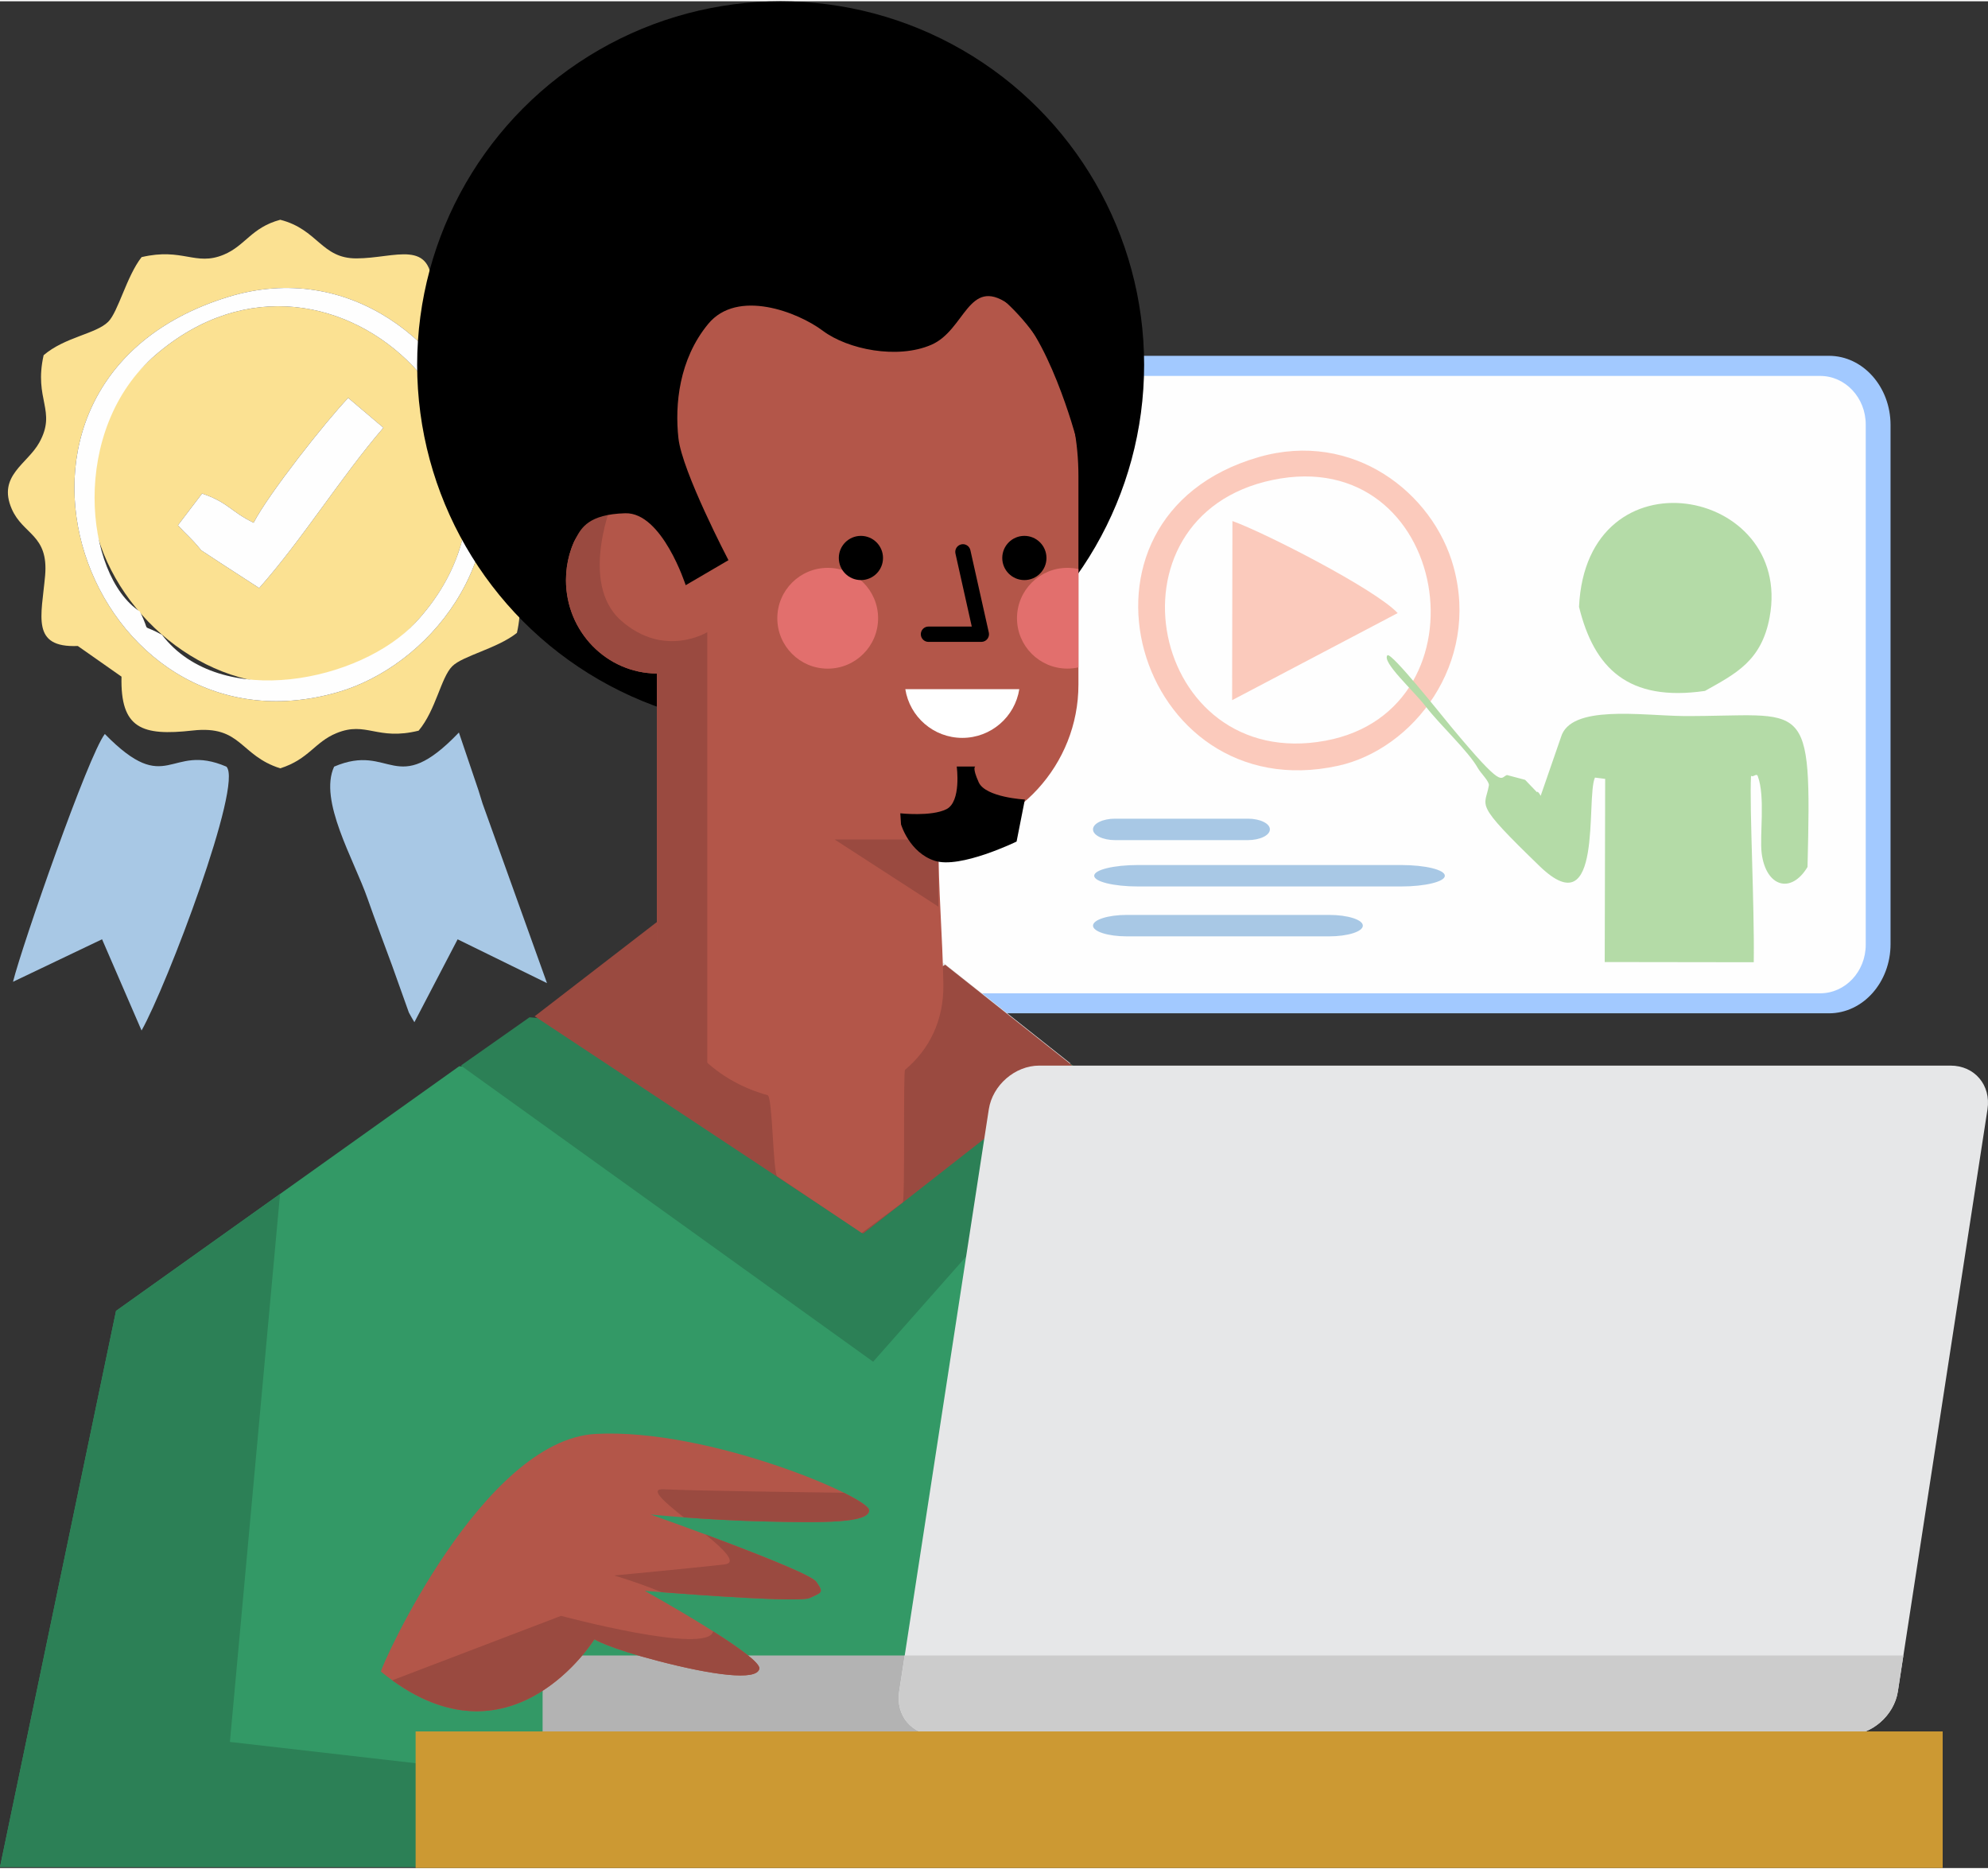 <?xml version="1.0" encoding="UTF-8"?>
<!DOCTYPE svg PUBLIC "-//W3C//DTD SVG 1.1//EN" "http://www.w3.org/Graphics/SVG/1.1/DTD/svg11.dtd">
<!-- Creator: CorelDRAW 2021 (64 Bit) -->
<svg xmlns="http://www.w3.org/2000/svg" xml:space="preserve" width="351px" height="330px" version="1.1" style="shape-rendering:geometricPrecision; text-rendering:geometricPrecision; image-rendering:optimizeQuality; fill-rule:evenodd; clip-rule:evenodd"
viewBox="0 0 388.59 364.84"
 xmlns:xlink="http://www.w3.org/1999/xlink"
 xmlns:xodm="http://www.corel.com/coreldraw/odm/2003">
 <rect x="0" y="0" width="388.59" height="364.84" fill="#333333" stroke="none"/>
 <defs>
  <style type="text/css">
   <![CDATA[
    .fil4 {fill:#FEFEFE}
    .fil21 {fill:#FBCABC}
    .fil14 {fill:black}
    .fil5 {fill:black}
    .fil7 {fill:#2C8056}
    .fil8 {fill:#2C8056}
    .fil6 {fill:#339966}
    .fil10 {fill:#9A4A40}
    .fil3 {fill:#A2C9FF}
    .fil22 {fill:#A8C8E5}
    .fil1 {fill:#A8C8E5}
    .fil11 {fill:#B35649}
    .fil16 {fill:#B3B3B3}
    .fil20 {fill:#B4DBA7}
    .fil19 {fill:#CC9933}
    .fil18 {fill:#CCCCCC}
    .fil13 {fill:#E26F6D}
    .fil9 {fill:#E6E6E6}
    .fil17 {fill:#E6E7E8}
    .fil0 {fill:#FBE192}
    .fil2 {fill:#FEFEFE}
    .fil12 {fill:white}
    .fil15 {fill:black;fill-rule:nonzero}
   ]]>
  </style>
 </defs>
 <g id="Camada_x0020_1">
  <path class="fil0" d="M39.33 107.3c-2.06,-2.55 -2.9,-3.02 -4.55,-4.9l4.72 -6.2c5.28,1.83 5.51,3.49 10.07,5.71 2.99,-5.74 14.07,-19.75 18.49,-24.4l6.88 5.83c-8.34,9.69 -15.79,21.78 -24.28,31.34l-7.74 -5.02 -3.59 -2.36zm41.92 14.1c31,-33.52 -15.49,-82.65 -50.84,-52.29 -37.67,32.37 16.78,89.1 50.84,52.29z"/>
  <path class="fil0" d="M44.51 57.81c23.98,-7.4 43.71,9.53 48.97,27.18 7.36,24.7 -10.04,45 -27.42,50.03 -48.89,14.14 -75.84,-60.44 -21.55,-77.21zm-29.3 68.19l8.54 5.99c-0.24,10.17 4,11.64 13.91,10.53 9.58,-1.07 9.16,4.88 17.12,7.39 5.61,-1.78 6.71,-5.13 11,-6.88 5.86,-2.4 7.89,1.53 16.05,-0.48 3.39,-4.05 4.34,-10.35 6.57,-12.59 2.04,-2.05 8.83,-3.47 12.64,-6.52 2.1,-9.25 -2.78,-11.05 1.4,-17.81 2.48,-4.01 8.29,-7.36 3.83,-13.98 -5.19,-7.69 -6.15,-3.13 -4.81,-14.79 1.04,-8.96 -2.81,-11.87 -10.86,-11.67 -4.25,0.66 -3.93,0.36 -7.89,-1.97 1.46,-4.12 -0.07,-2.87 1.79,-6.8 0.01,-10.21 -7.16,-6.19 -14.83,-6.17 -6.88,0.01 -7.49,-5.66 -14.89,-7.55 -5.66,1.52 -6.81,5.07 -11.06,6.83 -5.53,2.29 -7.98,-1.42 -16.04,0.47 -2.92,3.71 -4.57,10.69 -6.53,12.64 -2.42,2.39 -8.47,2.97 -12.62,6.53 -1.96,8.7 2.6,10.81 -0.83,17.04 -2.32,4.24 -8.24,6.49 -5.4,13.01 2.2,5.06 7.22,4.99 6.52,13.03 -0.7,7.92 -2.83,14.13 6.39,13.75z"/>
  <path class="fil1" d="M2.54 191.63l17.41 -8.31 7.72 17.83c4.9,-8.67 19.95,-48.28 16.58,-51.57 -11.22,-4.81 -11.44,6.2 -23.76,-6.38 -3.25,4.19 -16.1,41.1 -17.95,48.43z"/>
  <path class="fil1" d="M93.51 154.16l-3.81 -11.25c-12.55,13.13 -13.18,1.88 -24.39,6.67 -3.06,6.63 3.85,18.09 6.55,25.83 1.49,4.27 3.19,8.68 4.79,13.07l3.27 9.16c0.19,0.4 0.88,1.56 1.08,1.89l8.45 -16.2 17.47 8.56 -12.6 -35.11 -0.81 -2.62z"/>
  <path class="fil2" d="M31.67 123.83c-4.57,-2.55 -1.95,0.17 -4.34,-4.58 -10.78,-7 -13.83,-35.61 3.08,-50.14 35.35,-30.36 81.84,18.77 50.83,52.29 -10.64,11.5 -38.18,17.29 -49.57,2.43zm12.84 -66.02c-54.29,16.77 -27.34,91.35 21.55,77.21 17.38,-5.03 34.78,-25.33 27.42,-50.03 -5.26,-17.65 -24.99,-34.58 -48.97,-27.18z"/>
  <path class="fil2" d="M39.33 107.3l3.59 2.36 7.74 5.02c8.49,-9.56 15.94,-21.65 24.28,-31.34l-6.88 -5.83c-4.42,4.65 -15.5,18.66 -18.49,24.4 -4.56,-2.22 -4.79,-3.88 -10.07,-5.71l-4.72 6.2c1.65,1.88 2.49,2.35 4.55,4.9z"/>
  <path class="fil3" d="M165.75 69.29l191.75 0c6.65,0 12.04,6.06 12.04,13.52l0 101.46c0,7.47 -5.39,13.52 -12.04,13.52l-191.75 0c-6.65,0 -12.04,-6.05 -12.04,-13.52l0 -101.46c0,-7.46 5.39,-13.52 12.04,-13.52z"/>
  <path class="fil4" d="M167.45 73.22l188.33 0c4.92,0 8.91,4.25 8.91,9.49l0 101.68c0,5.24 -3.99,9.49 -8.91,9.49l-188.33 0c-4.92,0 -8.91,-4.25 -8.91,-9.49l0 -101.68c0,-5.24 3.99,-9.49 8.91,-9.49z"/>
  <circle class="fil5" cx="152.59" cy="71.05" r="71.05"/>
  <polygon class="fil6" points="216.89,213.17 280.17,262.26 304.35,364.62 0,364.62 22.68,255.95 89.75,208.14 "/>
  <polygon class="fil7" points="277.36,260.07 280.17,262.26 304.35,364.62 0,364.62 22.68,255.95 54.74,233.1 44.94,340.19 156.8,353.01 "/>
  <polygon class="fil8" points="209.35,207.69 217,213.48 170.67,265.88 90.09,208 103.5,198.57 "/>
  <path class="fil9" d="M184.41 187.91c0,0 -2.55,4.45 -8.31,7.04 -5.76,2.59 -6.1,2.17 -6.1,2.17l25.94 24.86 13.3 -14.4 -24.83 -19.68 0 0.01 0 0z"/>
  <path class="fil10" d="M169.78 197.43l14.97 -9.14 25.4 20.13 -41.44 32.42 -64.2 -42.47 24.04 -18.54c0,0 16.29,18.54 41.23,17.6l0 0z"/>
  <path class="fil11" d="M183.42 163.68c15.31,-1.46 27.38,-14.46 27.38,-30.13l0 -40.72c0,-27.01 -20.24,-47.96 -51.31,-45.92 -45.45,3.31 -37.27,41.23 -38.03,46.38 -0.42,2.79 2.34,1.91 -0.36,3.22l-0.04 0.02c-6.43,3.01 -10.43,9.52 -10.43,16.6 0,10.04 7.94,18.19 17.77,18.25l0 16.34 0 16.1 0 19.87 0.58 4.92c1.61,14.16 10.7,22.32 21.06,25.18 1,0.27 1.04,15.29 1.9,15.87l16.5 11.06 8.02 -5.98c0.47,-0.34 0.07,-25.59 0.45,-25.91 4.63,-3.87 7.61,-9.52 7.49,-16.79 -0.17,-9.48 -0.98,-18.36 -0.98,-28.36l0 0z"/>
  <path class="fil10" d="M119.78 97.19c-5.46,3.12 -9.15,9.09 -9.15,15.94 0,10.04 7.94,18.19 17.77,18.25l0 16.34 0 16.1 0 31.56 9.85 14.06 0 -86.14c0,0 -8.43,5.18 -16.86,-2.28 -8.43,-7.45 -1.45,-23.83 -1.45,-23.83l-0.16 0 0 0z"/>
  <path class="fil12" d="M199.24 134.44c-0.84,5.39 -5.51,9.52 -11.14,9.52 -5.63,0 -10.29,-4.13 -11.14,-9.52l22.28 0 0 0z"/>
  <circle class="fil13" cx="161.79" cy="120.58" r="9.85"/>
  <path class="fil13" d="M208.64 110.73c0.74,0 1.47,0.08 2.16,0.23l0 19.22c-0.69,0.16 -1.42,0.24 -2.16,0.24 -5.44,0 -9.85,-4.41 -9.85,-9.84 0,-5.45 4.41,-9.85 9.85,-9.85l0 0z"/>
  <circle class="fil14" cx="168.28" cy="108.8" r="4.32"/>
  <circle class="fil14" cx="200.23" cy="108.8" r="4.32"/>
  <path class="fil10" d="M183.42 176.94l-20.27 -13.12 17.38 0c0.97,0 1.94,-0.05 2.89,-0.14l0 13.26 0 0z"/>
  <path class="fil15" d="M186.76 107.93c-0.18,-0.81 0.33,-1.61 1.14,-1.79 0.81,-0.18 1.6,0.33 1.78,1.14l3.6 16.09c0.18,0.81 -0.32,1.61 -1.13,1.79 -0.11,0.02 -0.22,0.04 -0.33,0.04l-10.33 0c-0.83,0 -1.5,-0.67 -1.5,-1.5 0,-0.83 0.67,-1.5 1.5,-1.5l8.46 0 -3.19 -14.27 0 0z"/>
  <g id="_1177017216176">
   <path class="fil16" d="M106.06 338.54l81.95 0 0 -15.25 -80.4 0c-0.85,0 -1.55,3.43 -1.55,7.62l0 7.63z"/>
   <path class="fil17" d="M381.27 208.01l-178.14 0c-4.72,0 -9.12,3.82 -9.85,8.54l-17.52 113.78c-0.73,4.71 2.51,8.53 7.22,8.53l178.14 0c4.71,0 9.12,-3.82 9.85,-8.53l17.52 -113.78c0.72,-4.72 -2.51,-8.54 -7.22,-8.54z"/>
   <path class="fil18" d="M176.84 323.29l-1.08 7.04c-0.73,4.71 2.51,8.53 7.22,8.53l178.14 0c4.71,0 9.12,-3.82 9.85,-8.53l1.08 -7.04 -195.21 0z"/>
   <rect class="fil19" x="81.24" y="338.14" width="298.49" height="26.69"/>
  </g>
  <path class="fil5" d="M210.36 85.38c0,0 -5.6,-20.99 -13.35,-26.29 -7.74,-5.3 -8.36,5.2 -14.98,8.05 -6.62,2.86 -16.3,0.92 -21.2,-2.75 -4.89,-3.67 -16.71,-8.25 -22.41,-1.32 -5.71,6.93 -6.53,15.79 -5.81,22.31 0.71,6.53 9.78,23.85 9.78,23.85l-8.36 4.89c0,0 -4.58,-14.27 -11.82,-14.06 -7.23,0.2 -8.55,2.95 -9.57,4.69 -1.02,1.73 -1.02,1.73 -1.02,1.73l8.96 -56.35 29.96 -11.93 49.12 9.38c0,0 14.67,22.21 10.7,37.8z"/>
  <path class="fil11" d="M74.46 326.44c0.12,-1.3 19.92,-45.31 42.01,-46.45 22.08,-1.15 53.39,12.36 53.42,14.91 0.04,2.55 -8.98,2.46 -20.46,2.2 -11.48,-0.26 -22.26,-1.36 -22.26,-1.36 0,0 30.8,10.91 32.37,13.13 1.59,2.22 1.05,2.09 -1.26,3.19 -2.31,1.09 -32.25,-1.4 -32.25,-1.4 0,0 22.85,12.7 22.4,15.21 -0.44,2.5 -9.48,1.17 -19.57,-1.45 -10.08,-2.6 -12.68,-4.29 -12.68,-4.29 0,0 -16.6,26.88 -41.72,6.31l0 0z"/>
  <path class="fil10" d="M164.95 291.49c3.1,1.54 4.94,2.79 4.94,3.41 0.04,2.55 -8.98,2.46 -20.46,2.2 -5.89,-0.14 -11.6,-0.49 -15.76,-0.8 -3.86,-3.05 -6.87,-5.64 -3.93,-5.49 5.42,0.29 26.74,0.57 35.21,0.68zm-27.06 8.15c9.05,3.37 20.7,7.89 21.65,9.23 1.59,2.22 1.05,2.09 -1.26,3.19 -1.84,0.86 -21.14,-0.53 -28.97,-1.14 -4.69,-1.93 -9.25,-3.26 -9.25,-3.26 0,0 15.06,-1.43 21.51,-2.15 2.67,-0.29 -0.05,-2.92 -3.68,-5.87zm1.51 18.93c4.9,3.1 9.22,6.19 9.03,7.3 -0.44,2.5 -9.48,1.17 -19.57,-1.45 -10.08,-2.6 -12.68,-4.29 -12.68,-4.29 0,0 -15.63,25.3 -39.51,8.02l33 -12.6c0,0 28.77,7.72 29.73,3.02z"/>
  <path class="fil5" d="M176.12 160.86c0,0 1.61,5.51 6.59,7.12 4.97,1.62 16,-3.76 16,-3.76l1.62 -8.21c0,0 -7.67,-0.4 -9.02,-3.36 -1.34,-2.96 -0.67,-3.09 -0.67,-3.09l-3.63 0c0,0 0.94,6.86 -2.02,8.34 -2.96,1.48 -9.01,0.8 -9.01,0.8l0.14 2.16z"/>
  <path class="fil20" d="M308.65 118.35c2.94,11.99 9.61,18.61 24.62,16.43 5.98,-3.36 11.06,-5.83 12.64,-14.43 4.66,-25.38 -35.82,-33.03 -37.26,-2z"/>
  <path class="fil21" d="M248.76 93.55c34.71,-7.23 42.96,44.9 10.34,50.96 -34.29,6.36 -44.45,-43.85 -10.34,-50.96zm-2.74 -4.46c-40.83,11.8 -23.94,68.99 15.54,60.32 14.68,-3.22 27.76,-19.98 22.56,-38.89 -3.95,-14.41 -19.6,-26.77 -38.1,-21.43z"/>
  <path class="fil21" d="M240.84 136.59l32.36 -17.02c-4.36,-4.67 -25.99,-15.73 -32.3,-17.99l-0.06 35.01z"/>
  <path class="fil20" d="M353.31 169.19c0.86,-34.06 -0.03,-29.36 -24.32,-29.5 -8.2,-0.1 -22.01,-2.28 -23.87,4.13l-3.97 11.47c-0.09,-0.19 -0.56,-1.01 -0.74,-0.73l-2.3 -2.4 -3.55 -0.94c-1.4,0.5 -0.51,3.06 -10.81,-9.31 -2.09,-2.51 -11.71,-14.65 -12.55,-14.1 -1.15,1.33 5.04,6.84 7.49,10.02 2.83,3.67 8.35,8.72 10.23,12.11 0.58,0.98 2.24,2.57 2.11,3.31 -0.75,4.4 -3.23,3.07 9.98,15.84 12.44,11.95 8.94,-13.42 10.75,-17.37l2 0.25 -0.09 35.8 29.13 0.04c0.16,-11.28 -0.86,-30.26 -0.53,-36.45 0.4,0.4 1.08,-0.6 1.32,0.08 1.5,4.03 0.33,11.6 0.76,15.07 0.84,6.58 5.75,8.03 8.96,2.68z"/>
  <path class="fil22" d="M222.43 168.81l51.44 0c4.72,0 8.55,0.93 8.55,2.09l0 0.01c0,1.15 -3.83,2.09 -8.55,2.09l-51.44 0c-4.72,0 -8.55,-0.94 -8.55,-2.09l0 -0.01c0,-1.16 3.83,-2.09 8.55,-2.09z"/>
  <path class="fil22" d="M217.96 159.75l25.95 0c2.38,0 4.31,0.93 4.31,2.08l0 0.02c0,1.15 -1.93,2.09 -4.31,2.09l-25.95 0c-2.38,0 -4.31,-0.94 -4.31,-2.09l0 -0.02c0,-1.15 1.93,-2.08 4.31,-2.08z"/>
  <path class="fil22" d="M220.23 178.56l39.58 0c3.63,0 6.58,0.94 6.58,2.09l0 0.01c0,1.16 -2.95,2.09 -6.58,2.09l-39.58 0c-3.63,0 -6.58,-0.93 -6.58,-2.09l0 -0.01c0,-1.15 2.95,-2.09 6.58,-2.09z"/>
 </g>
</svg>
